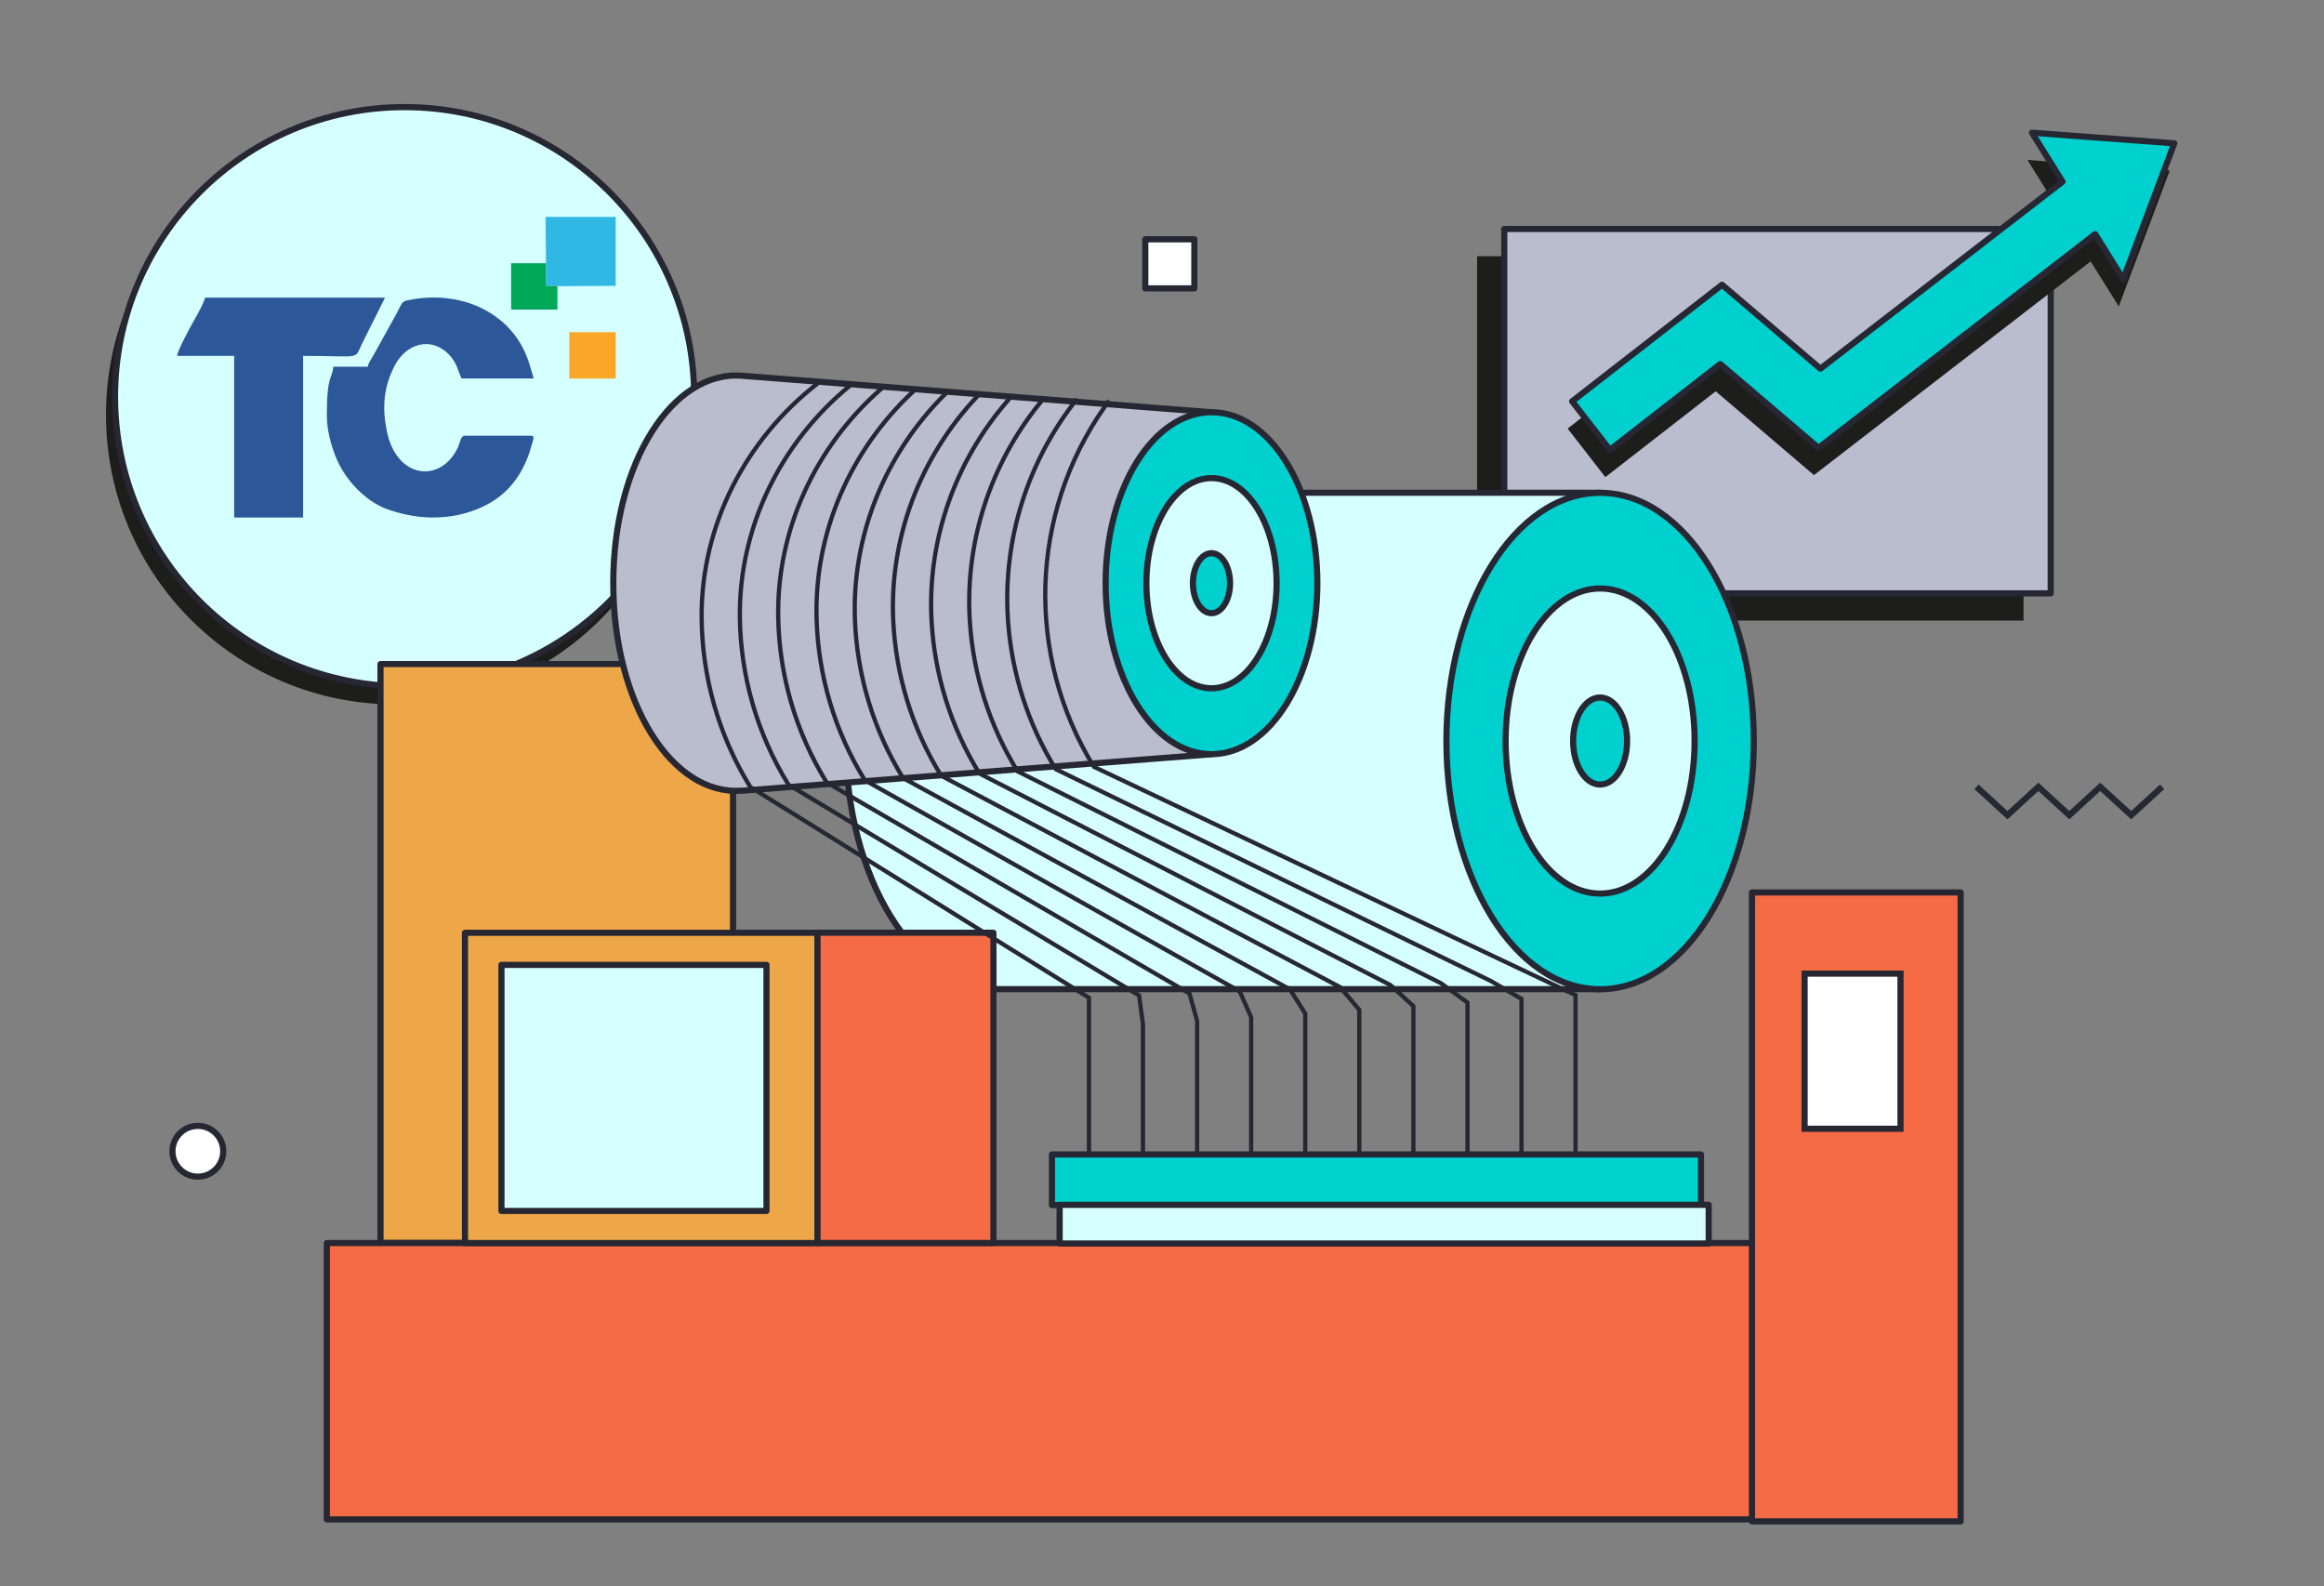 <?xml version="1.0" encoding="UTF-8"?>
<svg id="Layer_8" data-name="Layer 8" xmlns="http://www.w3.org/2000/svg" viewBox="0 0 378 258">
  <rect x="0" y="0" width="378" height="258" fill="#808080" stroke="none"/>
  <defs>
    <style>
      .cls-1 {
        fill: #f46b45;
      }

      .cls-1, .cls-2, .cls-3, .cls-4, .cls-5, .cls-6, .cls-7, .cls-8, .cls-9 {
        stroke: #262733;
      }

      .cls-1, .cls-2, .cls-3, .cls-4, .cls-8, .cls-9 {
        stroke-linecap: round;
        stroke-linejoin: round;
      }

      .cls-10 {
        fill: #1d1d1b;
      }

      .cls-11 {
        fill: #30b7e4;
      }

      .cls-11, .cls-12, .cls-13, .cls-14 {
        fill-rule: evenodd;
      }

      .cls-2 {
        fill: #eda749;
      }

      .cls-12 {
        fill: #faa628;
      }

      .cls-3, .cls-7 {
        fill: #fff;
      }

      .cls-13 {
        fill: #2c5799;
      }

      .cls-4 {
        fill: #babdcd;
      }

      .cls-14 {
        fill: #00a858;
      }

      .cls-5 {
        stroke-width: .69px;
      }

      .cls-5, .cls-6 {
        fill: none;
      }

      .cls-5, .cls-6, .cls-7 {
        stroke-miterlimit: 10;
      }

      .cls-8 {
        fill: #d6ffff;
      }

      .cls-9 {
        fill: #00d0ce;
      }
    </style>
  </defs>
  <rect class="cls-10" x="240.25" y="41.67" width="88.88" height="59.26"/>
  <circle class="cls-10" cx="64.34" cy="67.47" r="47.1"/>
  <rect class="cls-4" x="244.67" y="37.24" width="88.88" height="59.26"/>
  <circle class="cls-8" cx="65.81" cy="64.52" r="47.1"/>
  <rect class="cls-2" x="61.89" y="108" width="57.34" height="94.15"/>
  <polyline class="cls-6" points="321.48 127.97 326.51 132.58 331.54 127.97 336.57 132.58 341.6 127.97 346.64 132.58 351.67 127.97"/>
  <circle class="cls-3" cx="32.18" cy="187.24" r="4.13"/>
  <rect class="cls-1" x="53.16" y="202.17" width="232.56" height="44.95"/>
  <rect class="cls-1" x="284.96" y="145.15" width="33.94" height="102.29"/>
  <rect class="cls-7" x="293.52" y="158.35" width="15.6" height="25.23"/>
  <g>
    <path class="cls-8" d="M162.56,160.88c-13.81,0-25-18.07-25-40.37s11.19-40.37,25-40.37h97.7v80.73h-97.7Z"/>
    <ellipse class="cls-9" cx="260.26" cy="120.52" rx="25" ry="40.37"/>
    <ellipse class="cls-8" cx="260.26" cy="120.52" rx="15.37" ry="24.81"/>
    <ellipse class="cls-9" cx="260.26" cy="120.52" rx="4.39" ry="7.08"/>
  </g>
  <g>
    <path class="cls-4" d="M120.65,128.59c-11.3.88-20.9-14.21-20.9-33.74s9.6-34.62,20.9-33.74l76.4,5.94v55.62l-76.4,5.94Z"/>
    <ellipse class="cls-9" cx="197.05" cy="94.85" rx="17.22" ry="27.81"/>
    <ellipse class="cls-8" cx="197.05" cy="94.85" rx="10.59" ry="17.09"/>
    <ellipse class="cls-9" cx="197.05" cy="94.85" rx="3.02" ry="4.88"/>
  </g>
  <rect class="cls-2" x="75.63" y="151.71" width="57.34" height="50.46"/>
  <rect class="cls-1" x="132.97" y="151.71" width="28.61" height="50.46" transform="translate(294.55 353.87) rotate(180)"/>
  <rect class="cls-8" x="81.56" y="156.93" width="43.11" height="40.02"/>
  <rect class="cls-9" x="171.1" y="187.76" width="105.57" height="8.24"/>
  <rect class="cls-8" x="172.35" y="195.96" width="105.57" height="6.28"/>
  <g>
    <path class="cls-5" d="M180.38,65.16l-.77,1.1c-12.16,17.41-12.82,40.38-1.68,58.46h0s78.33,37.13,78.33,37.13v25.7"/>
    <path class="cls-5" d="M175.12,64.85l-.68.98c-7.84,10.35-11.44,23.05-10.45,35.61.65,8.22,3.22,16.34,7.73,23.66h0s70.79,34.46,70.79,34.46l4.96,2.9v25.15"/>
    <path class="cls-5" d="M169.87,64.53l-.6.86c-8.33,10.2-12.39,23.06-11.51,35.92.58,8.39,3.16,16.69,7.76,24.15h0s68.83,34.44,68.83,34.44l4.34,3.16v24.6"/>
    <path class="cls-5" d="M164.61,64.21l-.51.73c-8.83,10.05-13.34,23.08-12.57,36.22.5,8.56,3.09,17.04,7.78,24.65h0s66.86,34.41,66.86,34.41l3.72,3.42v24.04"/>
    <path class="cls-5" d="M159.35,63.89l-.43.61c-9.32,9.89-14.29,23.09-13.63,36.53.43,8.73,3.02,17.39,7.8,25.14h0s64.9,34.39,64.9,34.39l3.1,3.68v23.49"/>
    <path class="cls-5" d="M154.09,63.58l-.34.49c-9.82,9.74-15.24,23.1-14.69,36.84.36,8.89,2.96,17.74,7.83,25.64h0s62.93,34.36,62.93,34.36l2.48,3.94v22.93"/>
    <path class="cls-5" d="M148.83,63.26l-.26.37c-10.31,9.59-16.18,23.11-15.75,37.14.28,9.06,2.89,18.09,7.85,26.13h0s60.97,34.34,60.97,34.34l1.86,4.2v22.38"/>
    <path class="cls-5" d="M143.57,62.94l-.17.24c-10.81,9.43-17.13,23.12-16.82,37.45.21,9.23,2.82,18.43,7.88,26.63h0s59.01,34.32,59.01,34.32l1.24,4.46v21.83"/>
    <path class="cls-5" d="M138.31,62.62l-.09.12c-11.3,9.28-18.08,23.14-17.88,37.76.13,9.4,2.76,18.78,7.9,27.12h0s57.04,34.29,57.04,34.29l.62,4.72v21.27"/>
    <path class="cls-5" d="M133.06,62.31h0c-11.8,9.13-19.03,23.15-18.94,38.07.06,9.56,2.69,19.13,7.92,27.62h0s55.08,34.27,55.08,34.27v25.7"/>
  </g>
  <polygon class="cls-10" points="352.91 27.73 329.76 26.01 334.73 33.98 295.35 64.39 279.35 50.74 254.98 69.7 261.11 77.6 279.06 63.64 295.04 77.27 340.05 42.51 344.62 49.84 352.91 27.73"/>
  <rect class="cls-3" x="186.28" y="38.92" width="7.98" height="7.98"/>
  <g id="Layer_1-2" data-name="Layer 1-2">
    <g>
      <path class="cls-13" d="M59.82,59.64h-5.61c-.18,2.08-1.05,1.24-1.05,7.89,0,2.5.71,4.93,1.45,6.78,1.44,3.62,4.74,7.19,8.34,8.49,4.44,1.59,9.09,1.88,13.59.4,4.93-1.64,7.96-4.81,9.6-9.68.15-.47.28-.91.44-1.51.18-.63.44-1.15-.29-1.15h-10.69c-.68,0-.81,1.23-1.11,1.87-2.74,5.92-10.01,5.26-11.59-2.68-.75-3.78-.52-6.99,1.24-10.48,1.93-3.82,6.05-4.85,8.87-1.92,1.32,1.37,1.49,2.72,2.06,3.91h11.74l-.81-2.7c-2.71-8.2-11.29-11.8-19.63-10.03-.94.2-.88.2-1.87,2.16-.35.69-.58,1-.94,1.7l-2.81,5.08c-.37.65-.75,1.09-.94,1.87h0Z"/>
      <path class="cls-13" d="M28.8,57.88h9.29v26.29h11.21v-26.29c9.81,0,8.22.74,9.64-2.1l3.68-7.37h-29.26c-.23,1.02-1.78,3.67-2.34,4.68-.47.84-2.15,3.99-2.22,4.79h0Z"/>
      <polygon class="cls-11" points="88.8 42.81 88.8 46.48 90.67 46.54 100.14 46.49 100.14 35.28 88.74 35.28 88.8 42.81"/>
      <polygon class="cls-12" points="92.6 61.57 100.14 61.57 100.14 54.03 92.6 54.03 92.6 61.57"/>
      <polygon class="cls-14" points="90.67 46.54 88.8 46.48 88.8 42.81 83.14 42.81 83.14 50.35 90.67 50.35 90.67 46.54"/>
    </g>
  </g>
  <polygon class="cls-9" points="353.65 23.31 330.5 21.58 335.47 29.55 296.09 59.96 280.09 46.31 255.71 65.27 261.85 73.17 279.8 59.21 295.78 72.84 340.78 38.08 345.35 45.41 353.65 23.31"/>
</svg>